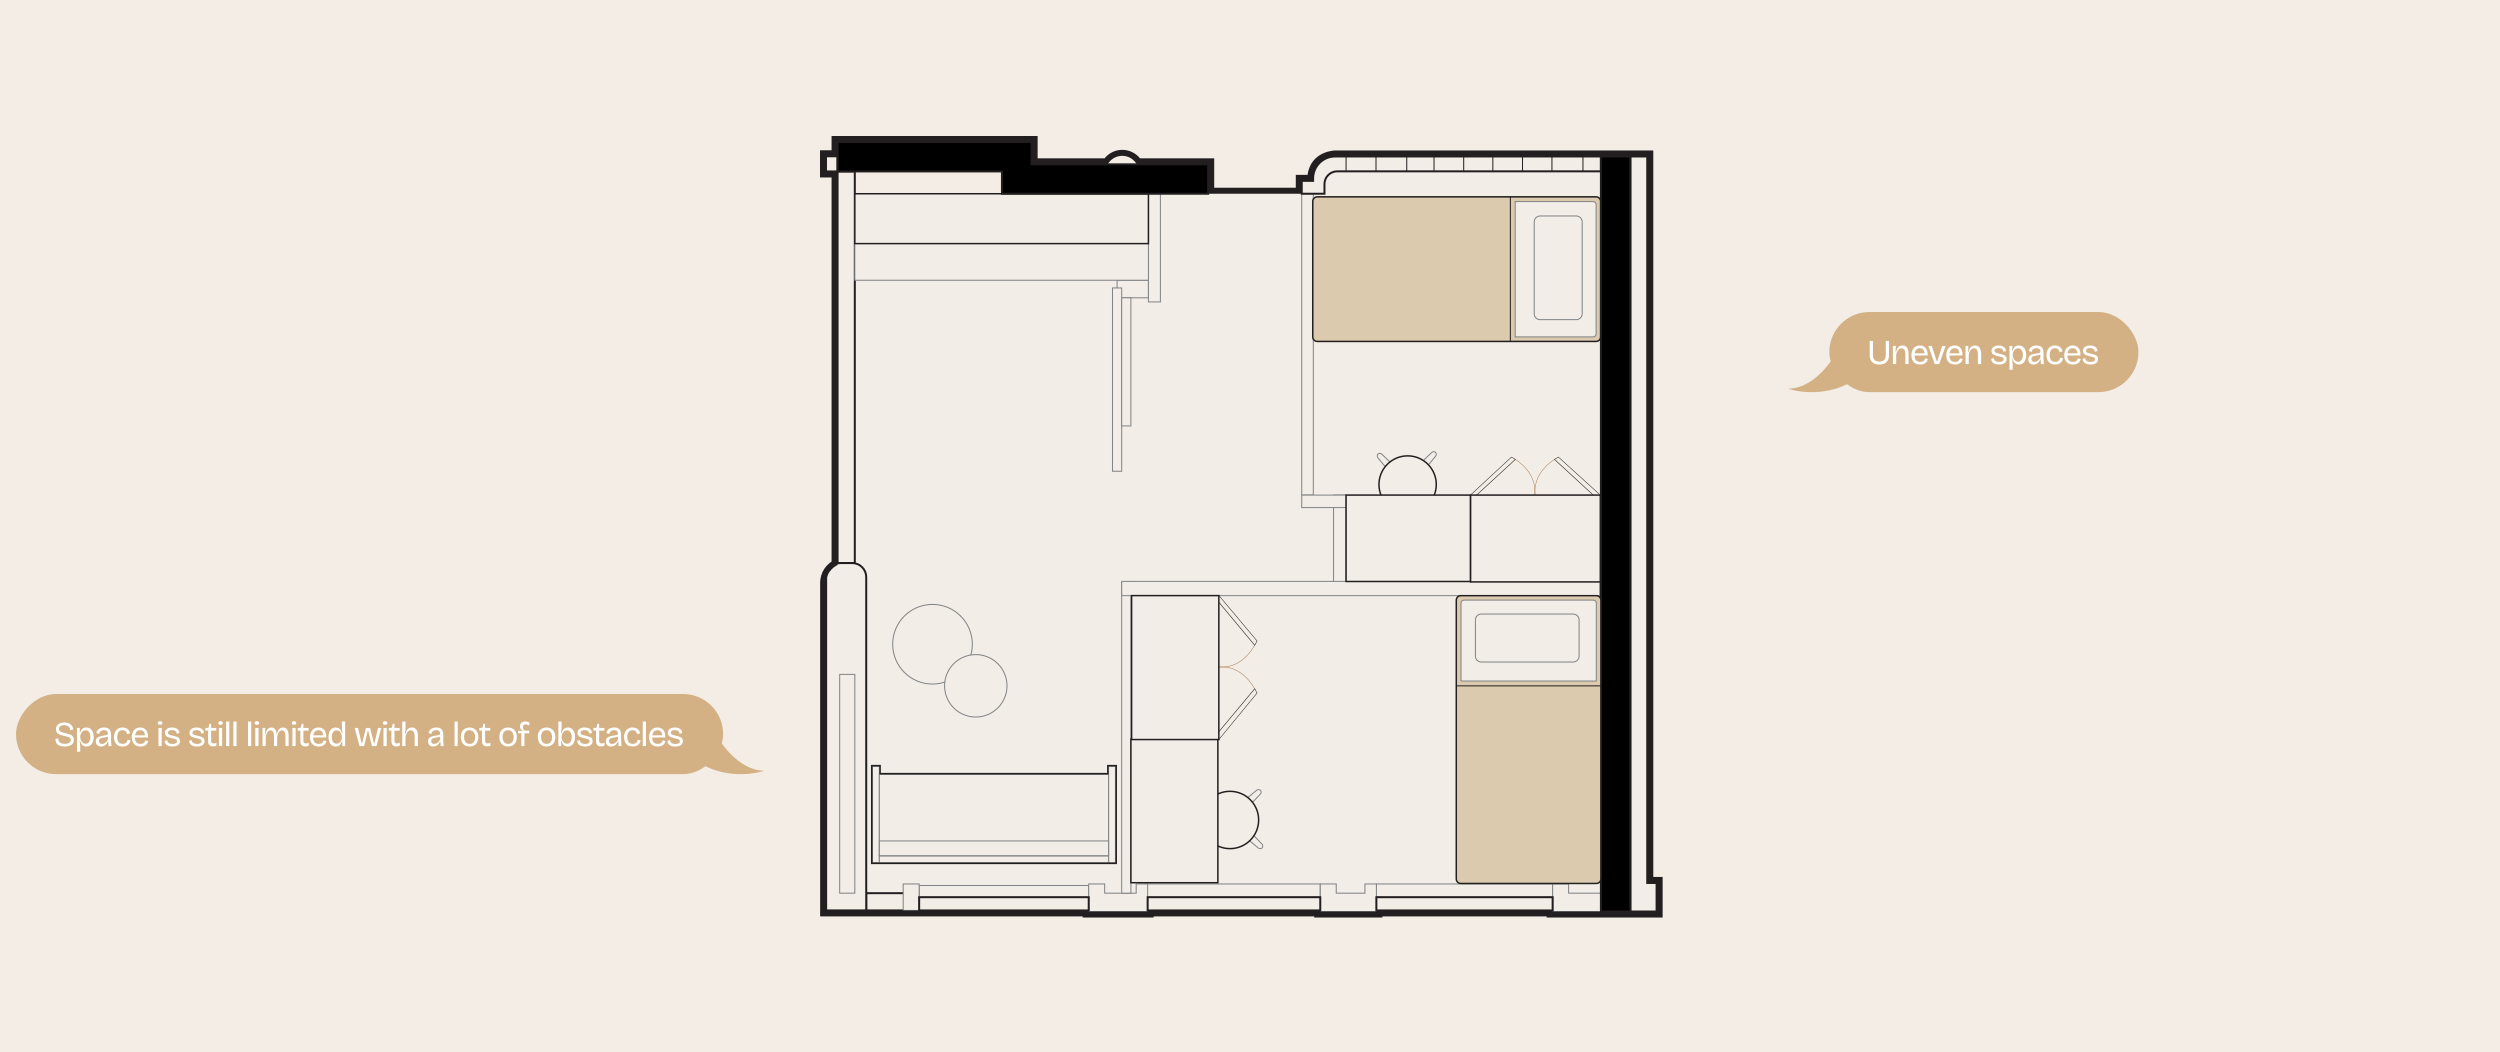 <svg width="1250" height="526" viewBox="0 0 1250 526" fill="none" xmlns="http://www.w3.org/2000/svg">
<rect width="1250" height="526" fill="#F3EDE6"/>
<g clip-path="url(#clip0_2533_52886)">
<path d="M662.182 84.6V96.09H427.412V450.47H800.422V119.75V96.09V84.6H662.182Z" fill="#F2EDE6"/>
<path d="M574.211 140.13H558.541V148.89H574.211V140.13Z" fill="#F2EDE6" stroke="#808285" stroke-width="0.5" stroke-miterlimit="10"/>
<path d="M427.401 85.72H418.781V281.53H427.401V85.72Z" fill="#F2EDE6" stroke="#231F20" stroke-miterlimit="10"/>
<path d="M459.572 455.21V446.59H433.112V455.21H459.572Z" fill="#F2EDE6" stroke="#231F20" stroke-miterlimit="10"/>
<path d="M544.352 448.6V442.73H459.572V448.6H544.352Z" fill="#F2EDE6" stroke="#808285" stroke-width="0.5" stroke-miterlimit="10"/>
<path d="M660.133 448.6V441.98H572.493V448.6H660.133Z" fill="#F2EDE6" stroke="#808285" stroke-width="0.5" stroke-miterlimit="10"/>
<path d="M776.322 448.6V441.98H688.192V448.6H776.322Z" fill="#F2EDE6" stroke="#808285" stroke-width="0.5" stroke-miterlimit="10"/>
<path d="M459.572 441.98H451.592V455.21H459.572V441.98Z" fill="#F2EDE6" stroke="#808285" stroke-width="0.5" stroke-miterlimit="10"/>
<path d="M568.092 441.98V446.59H552.332V441.98H544.352V446.59V455.21V455.76H573.822V455.21V446.59V441.98H568.092Z" fill="#F2EDE6" stroke="#808285" stroke-width="0.5" stroke-miterlimit="10"/>
<path d="M682.463 441.98V446.59H668.113V441.98H660.133V446.59V455.21V455.76H688.193V455.21V446.59V441.98H682.463Z" fill="#F2EDE6" stroke="#808285" stroke-width="0.5" stroke-miterlimit="10"/>
<path d="M784.302 446.59V441.98H776.322V455.76H800.422V446.59H784.302Z" fill="#F2EDE6" stroke="#808285" stroke-width="0.5" stroke-miterlimit="10"/>
<path d="M420.082 281.53H426.092C429.962 281.53 433.112 284.67 433.112 288.55V455.21H413.072V288.55C413.072 284.68 416.212 281.53 420.092 281.53H420.082Z" fill="#F2EDE6" stroke="#231F20" stroke-miterlimit="10"/>
<path d="M565.452 291.08H560.842V446.59H565.452V291.08Z" fill="#F2EDE6" stroke="#808285" stroke-width="0.5" stroke-miterlimit="10"/>
<path d="M560.852 143.98H556.242V235.62H560.852V143.98Z" fill="#F2EDE6" stroke="#808285" stroke-width="0.5" stroke-miterlimit="10"/>
<path d="M656.651 96.87H650.861V247.54H656.651V96.87Z" fill="#F2EDE6" stroke="#808285" stroke-width="0.5" stroke-miterlimit="10"/>
<path d="M673.031 247.54H666.781V296.86H673.031V247.54Z" fill="#F2EDE6" stroke="#808285" stroke-width="0.5" stroke-miterlimit="10"/>
<path d="M650.871 247.55V253.8H673.041V247.55H650.871Z" fill="#F2EDE6" stroke="#808285" stroke-width="0.5" stroke-miterlimit="10"/>
<path d="M799.902 297.83V290.69H560.852V297.83H799.902Z" fill="#F2EDE6" stroke="#808285" stroke-width="0.5" stroke-miterlimit="10"/>
<path d="M565.452 148.88H560.842V212.97H565.452V148.88Z" fill="#F2EDE6" stroke="#808285" stroke-width="0.5" stroke-miterlimit="10"/>
<path d="M580.193 96.87H574.213V150.97H580.193V96.87Z" fill="#F2EDE6" stroke="#808285" stroke-width="0.5" stroke-miterlimit="10"/>
<path d="M823.622 441.49V78.24H815.162V455.76H823.622H828.292V441.49H823.622Z" fill="#F2EDE6" stroke="#231F20" stroke-miterlimit="10"/>
<path d="M800.441 78.24H674.271V85.66H800.441V78.24Z" fill="#F2EDE6" stroke="#808285" stroke-width="0.5" stroke-miterlimit="10"/>
<path d="M667.531 78.24C661.471 78.24 656.551 83.16 656.551 89.22V90.43H650.871V96.87H662.231V92.06C662.231 88.52 665.101 85.66 668.631 85.66H800.451V78.24H667.531Z" fill="#F2EDE6" stroke="#231F20" stroke-miterlimit="10"/>
<path d="M418.782 78.14H412.992V85.72H418.782V78.14Z" fill="#F2EDE6" stroke="#231F20" stroke-miterlimit="10"/>
<path d="M574.212 96.87H427.412V140.12H574.212V96.87Z" fill="#F2EDE6" stroke="#808285" stroke-width="0.5" stroke-miterlimit="10"/>
<path d="M427.412 337.19H419.842V446.59H427.412V337.19Z" fill="#F2EDE6" stroke="#808285" stroke-width="0.5" stroke-miterlimit="10"/>
<path d="M439.672 383.19H436.232V431.31H439.672V383.19Z" fill="#F2EDE6" stroke="#808285" stroke-width="0.5" stroke-miterlimit="10"/>
<path d="M557.731 383.19H554.291V431.31H557.731V383.19Z" fill="#F2EDE6" stroke="#808285" stroke-width="0.5" stroke-miterlimit="10"/>
<path d="M554.291 431.31V427.87H439.671V431.31H554.291Z" fill="#F2EDE6" stroke="#808285" stroke-width="0.5" stroke-miterlimit="10"/>
<path d="M554.291 427.87V387.2H439.671V427.87H554.291Z" fill="#F2EDE6" stroke="#808285" stroke-width="0.5" stroke-miterlimit="10"/>
<path d="M554.291 427.87V420.47H439.671V427.87H554.291Z" fill="#F2EDE6" stroke="#808285" stroke-width="0.5" stroke-miterlimit="10"/>
<path d="M515.782 71V82.16H553.832C555.272 79.62 557.992 77.92 561.112 77.92C564.232 77.92 566.952 79.62 568.392 82.16H604.072V96.87H650.862V90.44H656.532C656.532 78.28 667.512 78.24 667.512 78.24H823.612V441.49H828.282V455.76H776.302V455.22H688.172V455.76H660.102V455.22H573.802V455.76H544.322V455.22H413.072V291.55C413.072 284.92 418.782 282.51 418.782 282.51V85.73H413.002V78.15H418.782V71H515.782ZM518.782 68H415.782V75.14H410.002V88.72H415.782V280.78C413.542 282.31 410.072 285.64 410.072 291.54V458.21H541.352V458.75H576.832V458.21H657.132V458.75H691.202V458.21H773.332V458.75H831.312V438.48H826.642V75.24H667.542C667.402 75.24 655.472 75.44 653.762 87.44H647.892V93.87H607.102V79.16H570.002C567.862 76.51 564.612 74.92 561.142 74.92C557.672 74.92 554.422 76.51 552.282 79.16H518.812V68H518.782Z" fill="#231F20"/>
<path d="M673.031 78.33V85.55" stroke="#231F20" stroke-width="0.5" stroke-miterlimit="10"/>
<path d="M688.002 78.33V85.55" stroke="#231F20" stroke-width="0.5" stroke-miterlimit="10"/>
<path d="M703.381 78.33V85.55" stroke="#231F20" stroke-width="0.5" stroke-miterlimit="10"/>
<path d="M717.012 78.33V85.55" stroke="#231F20" stroke-width="0.5" stroke-miterlimit="10"/>
<path d="M731.852 78.33V85.55" stroke="#231F20" stroke-width="0.5" stroke-miterlimit="10"/>
<path d="M746.422 78.33V85.55" stroke="#231F20" stroke-width="0.5" stroke-miterlimit="10"/>
<path d="M761.262 78.33V85.55" stroke="#231F20" stroke-width="0.5" stroke-miterlimit="10"/>
<path d="M775.971 78.33V85.55" stroke="#231F20" stroke-width="0.5" stroke-miterlimit="10"/>
<path d="M791.48 78.33V85.55" stroke="#231F20" stroke-width="0.5" stroke-miterlimit="10"/>
<path d="M557.732 383.19V431.31H436.232V383.19H439.672V387.2H554.292V383.19H557.732ZM558.482 382.44H553.542V386.45H440.422V382.44H435.482V432.06H558.482V382.44Z" fill="#231F20"/>
<path d="M815.172 455.76V78.24H800.452V455.76H815.172Z" fill="black" stroke="#231F20" stroke-miterlimit="10"/>
<path d="M798.033 98.42H658.633C657.39 98.42 656.383 99.427 656.383 100.67V168.47C656.383 169.713 657.39 170.72 658.633 170.72H798.033C799.275 170.72 800.283 169.713 800.283 168.47V100.67C800.283 99.427 799.275 98.42 798.033 98.42Z" fill="#DBCAAE" stroke="#231F20" stroke-width="0.75" stroke-miterlimit="10"/>
<path d="M757.594 100.79H796.554C797.384 100.79 798.054 101.46 798.054 102.29V166.94C798.054 167.77 797.384 168.44 796.554 168.44H757.594V100.79Z" fill="#F2EDE6" stroke="#808285" stroke-width="0.5" stroke-miterlimit="10"/>
<path d="M791.094 156.88V110.94C791.094 109.311 789.773 107.99 788.144 107.99H770.054C768.425 107.99 767.104 109.311 767.104 110.94V156.88C767.104 158.509 768.425 159.83 770.054 159.83H788.144C789.773 159.83 791.094 158.509 791.094 156.88Z" fill="#F2EDE6" stroke="#808285" stroke-width="0.5" stroke-miterlimit="10"/>
<path d="M755.172 98.42V170.73" stroke="#231F20" stroke-width="0.5" stroke-miterlimit="10"/>
<path d="M466.252 342.03C477.248 342.03 486.162 333.116 486.162 322.12C486.162 311.124 477.248 302.21 466.252 302.21C455.256 302.21 446.342 311.124 446.342 322.12C446.342 333.116 455.256 342.03 466.252 342.03Z" fill="#F2EDE6" stroke="#808285" stroke-width="0.5" stroke-miterlimit="10"/>
<path d="M487.891 358.52C496.512 358.52 503.501 351.531 503.501 342.91C503.501 334.289 496.512 327.3 487.891 327.3C479.27 327.3 472.281 334.289 472.281 342.91C472.281 351.531 479.27 358.52 487.891 358.52Z" fill="#F2EDE6" stroke="#808285" stroke-width="0.5" stroke-miterlimit="10"/>
<path d="M574.213 121.8V96.87L427.413 96.87V121.8L574.213 121.8Z" fill="#F2EDE6" stroke="#231F20" stroke-width="0.75" stroke-miterlimit="10"/>
<path d="M544.361 455.22V448.6H459.581V455.22H544.361Z" fill="#F2EDE6" stroke="#231F20" stroke-miterlimit="10"/>
<path d="M660.133 455.22V448.6H573.823V455.22H660.133Z" fill="#F2EDE6" stroke="#231F20" stroke-miterlimit="10"/>
<path d="M776.322 455.22V448.6H688.192V455.22H776.322Z" fill="#F2EDE6" stroke="#231F20" stroke-miterlimit="10"/>
<path d="M728.143 300.08V439.48C728.143 440.723 729.15 441.73 730.393 441.73H798.193C799.435 441.73 800.443 440.723 800.443 439.48V300.08C800.443 298.838 799.435 297.83 798.193 297.83H730.393C729.15 297.83 728.143 298.838 728.143 300.08Z" fill="#DBCAAE" stroke="#231F20" stroke-width="0.75" stroke-miterlimit="10"/>
<path d="M730.512 340.51V301.55C730.512 300.72 731.182 300.05 732.012 300.05H796.652C797.482 300.05 798.152 300.72 798.152 301.55V340.51H730.502H730.512Z" fill="#F2EDE6" stroke="#808285" stroke-width="0.5" stroke-miterlimit="10"/>
<path d="M786.593 307.021H740.653C739.024 307.021 737.703 308.341 737.703 309.971V328.061C737.703 329.69 739.024 331.011 740.653 331.011H786.593C788.222 331.011 789.543 329.69 789.543 328.061V309.971C789.543 308.341 788.222 307.021 786.593 307.021Z" fill="#F2EDE6" stroke="#808285" stroke-width="0.5" stroke-miterlimit="10"/>
<path d="M728.143 342.93H800.443" stroke="#231F20" stroke-width="0.5" stroke-miterlimit="10"/>
<path d="M515.781 82.16V71.01H418.781V85.72H500.971V96.87H604.081V82.16H515.781Z" fill="black" stroke="#231F20" stroke-miterlimit="10"/>
<path d="M626.632 400.78L630.232 396.99C630.722 396.47 630.702 395.61 630.182 395.12L630.282 395.19C629.692 394.64 628.782 394.65 628.212 395.22L624.332 398.44C623.852 398.92 624.202 399.96 624.652 400.47L624.802 400.73C625.292 401.29 626.122 401.31 626.642 400.77L626.632 400.78Z" fill="#F2EDE6" stroke="#808285" stroke-width="0.5" stroke-miterlimit="10"/>
<path d="M627.452 418.33L631.052 422.12C631.542 422.64 631.522 423.5 631.002 423.99L631.102 423.92C630.512 424.47 629.602 424.46 629.032 423.89L625.152 420.67C624.672 420.19 625.022 419.15 625.472 418.64L625.622 418.38C626.112 417.82 626.942 417.8 627.462 418.34L627.452 418.33Z" fill="#F2EDE6" stroke="#808285" stroke-width="0.5" stroke-miterlimit="10"/>
<path d="M614.992 424.32C622.906 424.32 629.322 417.904 629.322 409.99C629.322 402.076 622.906 395.66 614.992 395.66C607.078 395.66 600.662 402.076 600.662 409.99C600.662 417.904 607.078 424.32 614.992 424.32Z" fill="#F2EDE6" stroke="#231F20" stroke-width="0.75" stroke-miterlimit="10"/>
<path d="M565.452 441.36H608.932V369.58H565.452V441.36Z" fill="#F2EDE6" stroke="#231F20" stroke-width="0.75" stroke-miterlimit="10"/>
<path d="M694.612 230.62L690.822 227.02C690.302 226.53 689.442 226.55 688.952 227.07L689.022 226.97C688.472 227.56 688.482 228.47 689.052 229.04L692.272 232.92C692.752 233.4 693.792 233.05 694.302 232.6L694.562 232.45C695.122 231.96 695.142 231.13 694.602 230.61L694.612 230.62Z" fill="#F2EDE6" stroke="#808285" stroke-width="0.5" stroke-miterlimit="10"/>
<path d="M712.152 229.79L715.942 226.19C716.462 225.7 717.322 225.72 717.812 226.24L717.742 226.14C718.292 226.73 718.282 227.64 717.712 228.21L714.492 232.09C714.012 232.57 712.972 232.22 712.462 231.77L712.202 231.62C711.642 231.13 711.622 230.3 712.162 229.78L712.152 229.79Z" fill="#F2EDE6" stroke="#808285" stroke-width="0.5" stroke-miterlimit="10"/>
<path d="M703.812 256.59C711.727 256.59 718.142 250.174 718.142 242.26C718.142 234.345 711.727 227.93 703.812 227.93C695.898 227.93 689.482 234.345 689.482 242.26C689.482 250.174 695.898 256.59 703.812 256.59Z" fill="#F2EDE6" stroke="#231F20" stroke-width="0.75" stroke-miterlimit="10"/>
<path d="M735.262 290.75V247.54H673.032V290.75H735.262Z" fill="#F2EDE6" stroke="#231F20" stroke-width="0.75" stroke-miterlimit="10"/>
<path d="M611.243 333.5C617.753 333.5 623.573 329.25 627.343 322.61L609.133 300.74V333.36C609.823 333.44 610.523 333.5 611.243 333.5Z" stroke="#A97C50" stroke-width="0.25" stroke-miterlimit="10"/>
<path d="M627.382 322.64L628.512 320.47L609.452 297.76L606.982 298.17L627.382 322.64Z" fill="#F2EDE6" stroke="#231F20" stroke-width="0.25" stroke-miterlimit="10"/>
<path d="M611.243 333.5C617.753 333.5 623.573 337.75 627.343 344.39L609.133 366.26V333.64C609.823 333.56 610.523 333.5 611.243 333.5Z" stroke="#A97C50" stroke-width="0.25" stroke-miterlimit="10"/>
<path d="M627.382 344.35L628.512 346.53L609.422 369.78L606.982 368.83L627.382 344.35Z" fill="#F2EDE6" stroke="#231F20" stroke-width="0.25" stroke-miterlimit="10"/>
<path d="M609.422 369.78V297.8H565.802V369.78H609.422Z" fill="#F2EDE6" stroke="#231F20" stroke-width="0.75" stroke-miterlimit="10"/>
<path d="M767.461 245.73C767.461 239.25 763.631 233.46 757.651 229.7L737.941 247.83H767.331C767.401 247.14 767.461 246.44 767.461 245.73Z" stroke="#A97C50" stroke-width="0.25" stroke-miterlimit="10"/>
<path d="M757.682 229.67L755.722 228.54L735.262 247.51L735.632 249.97L757.682 229.67Z" fill="#F2EDE6" stroke="#231F20" stroke-width="0.25" stroke-miterlimit="10"/>
<path d="M767.461 245.73C767.461 239.25 771.291 233.46 777.271 229.7L796.981 247.83H767.591C767.521 247.14 767.461 246.44 767.461 245.73Z" stroke="#A97C50" stroke-width="0.25" stroke-miterlimit="10"/>
<path d="M777.24 229.67L779.21 228.54L800.15 247.54L799.29 249.97L777.24 229.67Z" fill="#F2EDE6" stroke="#231F20" stroke-width="0.25" stroke-miterlimit="10"/>
<path d="M800.151 247.54H735.301V290.96H800.151V247.54Z" fill="#F2EDE6" stroke="#231F20" stroke-width="0.75" stroke-miterlimit="10"/>
</g>
<path d="M894.002 194.362C904.897 194.362 913.674 183.816 916.701 178.543C924.082 178.543 928.856 184.569 930.32 187.582C917.609 198.43 900.811 196.622 894.002 194.362Z" fill="#D3B184"/>
<rect x="914.664" y="156" width="154.571" height="40.076" rx="20.038" fill="#D3B184"/>
<path d="M939.674 182.266C939.042 182.266 938.47 182.196 937.955 182.056C937.441 181.927 936.991 181.734 936.605 181.477C936.219 181.208 935.898 180.887 935.641 180.513C935.384 180.139 935.185 179.712 935.045 179.233C934.916 178.754 934.852 178.222 934.852 177.637V170.466H936.465V177.567C936.465 178.268 936.582 178.859 936.816 179.338C937.061 179.817 937.423 180.18 937.903 180.425C938.382 180.67 938.972 180.793 939.674 180.793C940.387 180.793 940.977 180.676 941.444 180.443C941.924 180.197 942.28 179.835 942.514 179.356C942.759 178.865 942.882 178.268 942.882 177.567V170.466H944.495V177.637C944.495 179.11 944.08 180.25 943.25 181.056C942.432 181.863 941.24 182.266 939.674 182.266ZM946.477 182.038V176.463V172.973H947.933L947.775 175.901H948.055C948.207 175.177 948.424 174.586 948.704 174.131C948.985 173.663 949.335 173.318 949.756 173.096C950.177 172.862 950.674 172.745 951.246 172.745C952.252 172.745 953.011 173.108 953.526 173.833C954.04 174.546 954.297 175.615 954.297 177.041V182.038H952.684V177.181C952.684 176.153 952.526 175.393 952.211 174.902C951.895 174.411 951.422 174.166 950.791 174.166C950.241 174.166 949.768 174.347 949.37 174.709C948.973 175.06 948.663 175.527 948.441 176.112C948.231 176.685 948.114 177.316 948.09 178.005V182.038H946.477ZM960.079 182.266C959.366 182.266 958.735 182.161 958.186 181.95C957.648 181.728 957.192 181.413 956.818 181.004C956.444 180.595 956.163 180.109 955.976 179.548C955.789 178.987 955.696 178.356 955.696 177.655C955.696 176.942 955.789 176.287 955.976 175.691C956.163 175.095 956.438 174.575 956.8 174.131C957.163 173.686 957.607 173.347 958.133 173.114C958.659 172.868 959.261 172.745 959.939 172.745C960.535 172.745 961.079 172.851 961.569 173.061C962.06 173.26 962.475 173.564 962.814 173.973C963.165 174.382 963.428 174.902 963.603 175.533C963.779 176.153 963.849 176.883 963.814 177.725L956.695 177.778V176.69L962.832 176.638L962.288 177.374C962.347 176.638 962.277 176.03 962.078 175.551C961.891 175.072 961.61 174.709 961.236 174.464C960.874 174.218 960.441 174.096 959.939 174.096C959.401 174.096 958.928 174.236 958.519 174.516C958.121 174.797 957.812 175.2 957.589 175.726C957.367 176.252 957.256 176.889 957.256 177.637C957.256 178.713 957.496 179.537 957.975 180.109C958.454 180.67 959.167 180.951 960.114 180.951C960.488 180.951 960.81 180.91 961.079 180.828C961.359 180.735 961.593 180.606 961.78 180.443C961.979 180.279 962.136 180.092 962.253 179.882C962.382 179.671 962.475 179.443 962.534 179.198L963.936 179.513C963.831 179.946 963.673 180.332 963.463 180.67C963.253 181.009 962.984 181.296 962.657 181.53C962.341 181.763 961.967 181.945 961.534 182.073C961.114 182.202 960.629 182.266 960.079 182.266ZM967.385 182.038L964.159 172.991H965.913L968.385 180.688H968.63L971.085 172.991H972.838L969.595 182.038H967.385ZM977.511 182.266C976.798 182.266 976.167 182.161 975.617 181.95C975.08 181.728 974.624 181.413 974.25 181.004C973.876 180.595 973.595 180.109 973.408 179.548C973.221 178.987 973.128 178.356 973.128 177.655C973.128 176.942 973.221 176.287 973.408 175.691C973.595 175.095 973.87 174.575 974.232 174.131C974.595 173.686 975.039 173.347 975.565 173.114C976.091 172.868 976.693 172.745 977.371 172.745C977.967 172.745 978.51 172.851 979.001 173.061C979.492 173.26 979.907 173.564 980.246 173.973C980.597 174.382 980.86 174.902 981.035 175.533C981.21 176.153 981.281 176.883 981.246 177.725L974.127 177.778V176.69L980.264 176.638L979.72 177.374C979.779 176.638 979.708 176.03 979.51 175.551C979.323 175.072 979.042 174.709 978.668 174.464C978.306 174.218 977.873 174.096 977.371 174.096C976.833 174.096 976.36 174.236 975.951 174.516C975.553 174.797 975.243 175.2 975.021 175.726C974.799 176.252 974.688 176.889 974.688 177.637C974.688 178.713 974.928 179.537 975.407 180.109C975.886 180.67 976.599 180.951 977.546 180.951C977.92 180.951 978.242 180.91 978.51 180.828C978.791 180.735 979.025 180.606 979.212 180.443C979.41 180.279 979.568 180.092 979.685 179.882C979.814 179.671 979.907 179.443 979.966 179.198L981.368 179.513C981.263 179.946 981.105 180.332 980.895 180.67C980.684 181.009 980.416 181.296 980.088 181.53C979.773 181.763 979.399 181.945 978.966 182.073C978.545 182.202 978.06 182.266 977.511 182.266ZM982.745 182.038V176.463V172.973H984.2L984.043 175.901H984.323C984.475 175.177 984.691 174.586 984.972 174.131C985.252 173.663 985.603 173.318 986.024 173.096C986.445 172.862 986.941 172.745 987.514 172.745C988.519 172.745 989.279 173.108 989.793 173.833C990.308 174.546 990.565 175.615 990.565 177.041V182.038H988.952V177.181C988.952 176.153 988.794 175.393 988.478 174.902C988.163 174.411 987.689 174.166 987.058 174.166C986.509 174.166 986.035 174.347 985.638 174.709C985.241 175.06 984.931 175.527 984.709 176.112C984.498 176.685 984.381 177.316 984.358 178.005V182.038H982.745ZM999.537 182.266C998.906 182.266 998.345 182.196 997.854 182.056C997.375 181.927 996.966 181.74 996.627 181.495C996.299 181.237 996.048 180.933 995.873 180.583C995.697 180.232 995.61 179.841 995.61 179.408L996.96 179.057C996.936 179.455 997.03 179.8 997.24 180.092C997.451 180.372 997.76 180.589 998.169 180.741C998.579 180.893 999.064 180.969 999.625 180.969C1000.33 180.969 1000.86 180.852 1001.24 180.618C1001.62 180.384 1001.82 180.063 1001.82 179.654C1001.82 179.326 1001.71 179.075 1001.5 178.9C1001.29 178.713 1001 178.567 1000.62 178.461C1000.25 178.344 999.812 178.239 999.309 178.146C998.888 178.052 998.468 177.947 998.047 177.83C997.626 177.713 997.24 177.561 996.89 177.374C996.551 177.176 996.276 176.918 996.066 176.603C995.855 176.287 995.75 175.896 995.75 175.428C995.75 174.879 995.896 174.405 996.188 174.008C996.48 173.61 996.895 173.301 997.433 173.079C997.971 172.857 998.614 172.745 999.362 172.745C1000.1 172.745 1000.73 172.862 1001.26 173.096C1001.79 173.318 1002.21 173.634 1002.52 174.043C1002.82 174.452 1002.99 174.937 1003.03 175.498L1001.64 175.849C1001.63 175.451 1001.52 175.118 1001.33 174.849C1001.14 174.581 1000.87 174.382 1000.52 174.253C1000.17 174.113 999.759 174.043 999.292 174.043C998.672 174.043 998.181 174.16 997.819 174.394C997.456 174.627 997.275 174.949 997.275 175.358C997.275 175.674 997.38 175.925 997.591 176.112C997.813 176.287 998.111 176.427 998.485 176.533C998.859 176.638 999.274 176.743 999.73 176.848C1000.2 176.942 1000.64 177.047 1001.06 177.164C1001.49 177.281 1001.88 177.433 1002.22 177.62C1002.56 177.807 1002.83 178.058 1003.03 178.374C1003.22 178.678 1003.32 179.075 1003.32 179.566C1003.32 180.15 1003.17 180.647 1002.85 181.056C1002.54 181.454 1002.09 181.758 1001.52 181.968C1000.96 182.167 1000.3 182.266 999.537 182.266ZM1004.73 184.861V177.497V172.973H1006.17L1006.08 175.323L1006.35 175.34C1006.49 174.814 1006.68 174.359 1006.92 173.973C1007.18 173.587 1007.51 173.289 1007.91 173.079C1008.3 172.857 1008.78 172.745 1009.34 172.745C1010.17 172.745 1010.86 172.95 1011.41 173.359C1011.97 173.768 1012.39 174.335 1012.67 175.06C1012.96 175.785 1013.1 176.603 1013.1 177.515C1013.1 178.426 1012.96 179.244 1012.67 179.969C1012.39 180.682 1011.98 181.243 1011.43 181.652C1010.89 182.061 1010.23 182.266 1009.45 182.266C1008.82 182.266 1008.29 182.132 1007.87 181.863C1007.46 181.594 1007.13 181.249 1006.89 180.828C1006.64 180.396 1006.45 179.934 1006.31 179.443H1006.03C1006.09 179.77 1006.14 180.109 1006.19 180.46C1006.23 180.799 1006.27 181.138 1006.29 181.477C1006.33 181.804 1006.35 182.12 1006.35 182.424V184.861H1004.73ZM1009.05 180.881C1009.56 180.881 1009.99 180.735 1010.34 180.443C1010.69 180.139 1010.96 179.73 1011.15 179.215C1011.34 178.701 1011.43 178.122 1011.43 177.479C1011.43 176.802 1011.34 176.217 1011.15 175.726C1010.96 175.224 1010.69 174.838 1010.33 174.569C1009.97 174.288 1009.55 174.148 1009.05 174.148C1008.62 174.148 1008.24 174.247 1007.91 174.446C1007.58 174.633 1007.3 174.89 1007.06 175.218C1006.83 175.533 1006.65 175.878 1006.52 176.252C1006.4 176.626 1006.35 177 1006.35 177.374V177.585C1006.35 177.83 1006.37 178.099 1006.43 178.391C1006.5 178.672 1006.61 178.958 1006.75 179.25C1006.9 179.543 1007.08 179.811 1007.29 180.057C1007.5 180.302 1007.75 180.501 1008.05 180.653C1008.35 180.805 1008.68 180.881 1009.05 180.881ZM1016.77 182.266C1016.28 182.266 1015.83 182.173 1015.44 181.985C1015.04 181.798 1014.72 181.512 1014.49 181.126C1014.25 180.741 1014.14 180.261 1014.14 179.689C1014.14 179.244 1014.21 178.859 1014.37 178.531C1014.53 178.204 1014.77 177.924 1015.1 177.69C1015.44 177.456 1015.87 177.263 1016.4 177.111C1016.93 176.959 1017.56 176.837 1018.31 176.743C1018.75 176.673 1019.11 176.609 1019.38 176.55C1019.66 176.492 1019.87 176.398 1019.99 176.27C1020.12 176.141 1020.19 175.937 1020.19 175.656C1020.19 175.224 1020.03 174.855 1019.71 174.551C1019.41 174.236 1018.94 174.078 1018.29 174.078C1017.95 174.078 1017.61 174.136 1017.26 174.253C1016.91 174.37 1016.6 174.569 1016.33 174.849C1016.07 175.13 1015.91 175.51 1015.84 175.989L1014.38 175.516C1014.47 175.083 1014.62 174.698 1014.84 174.359C1015.06 174.02 1015.34 173.727 1015.66 173.482C1016 173.236 1016.39 173.055 1016.84 172.938C1017.29 172.81 1017.79 172.745 1018.33 172.745C1019.1 172.745 1019.74 172.874 1020.24 173.131C1020.75 173.388 1021.13 173.786 1021.38 174.323C1021.64 174.849 1021.76 175.527 1021.76 176.357V178.356C1021.76 178.73 1021.77 179.133 1021.78 179.566C1021.81 179.987 1021.83 180.413 1021.85 180.846C1021.89 181.267 1021.93 181.664 1021.98 182.038H1020.48C1020.46 181.652 1020.44 181.272 1020.41 180.898C1020.39 180.524 1020.37 180.144 1020.34 179.759H1020.13C1019.96 180.191 1019.72 180.6 1019.43 180.986C1019.14 181.372 1018.77 181.682 1018.33 181.915C1017.9 182.149 1017.38 182.266 1016.77 182.266ZM1017.24 180.969C1017.5 180.969 1017.76 180.928 1018.03 180.846C1018.3 180.752 1018.57 180.612 1018.84 180.425C1019.11 180.238 1019.36 179.998 1019.59 179.706C1019.82 179.402 1020.03 179.04 1020.2 178.619V176.936L1020.68 177.006C1020.49 177.193 1020.24 177.333 1019.92 177.427C1019.61 177.52 1019.26 177.596 1018.89 177.655C1018.53 177.713 1018.15 177.778 1017.77 177.848C1017.39 177.906 1017.05 178 1016.73 178.128C1016.43 178.245 1016.18 178.415 1016 178.637C1015.81 178.859 1015.72 179.163 1015.72 179.548C1015.72 180.016 1015.86 180.372 1016.14 180.618C1016.42 180.852 1016.79 180.969 1017.24 180.969ZM1027.6 182.266C1026.8 182.266 1026.13 182.143 1025.58 181.898C1025.03 181.641 1024.58 181.296 1024.23 180.863C1023.89 180.419 1023.64 179.917 1023.48 179.356C1023.31 178.794 1023.23 178.21 1023.23 177.602C1023.23 176.924 1023.32 176.293 1023.49 175.709C1023.67 175.124 1023.93 174.61 1024.28 174.166C1024.65 173.722 1025.09 173.377 1025.62 173.131C1026.15 172.874 1026.78 172.745 1027.49 172.745C1028.19 172.745 1028.81 172.868 1029.33 173.114C1029.86 173.359 1030.29 173.698 1030.61 174.131C1030.94 174.563 1031.15 175.077 1031.24 175.674L1029.72 176.094C1029.7 175.755 1029.6 175.434 1029.42 175.13C1029.26 174.826 1029.01 174.581 1028.68 174.394C1028.36 174.195 1027.95 174.096 1027.48 174.096C1027.03 174.096 1026.65 174.183 1026.32 174.359C1025.99 174.534 1025.72 174.779 1025.49 175.095C1025.28 175.399 1025.12 175.761 1025 176.182C1024.9 176.603 1024.85 177.064 1024.85 177.567C1024.85 178.245 1024.94 178.835 1025.14 179.338C1025.34 179.841 1025.64 180.232 1026.04 180.513C1026.45 180.793 1026.97 180.933 1027.62 180.933C1028.11 180.933 1028.52 180.846 1028.86 180.67C1029.2 180.495 1029.46 180.256 1029.65 179.952C1029.85 179.636 1029.98 179.268 1030.03 178.847L1031.51 179.163C1031.43 179.677 1031.27 180.127 1031.05 180.513C1030.83 180.898 1030.55 181.22 1030.21 181.477C1029.88 181.734 1029.5 181.927 1029.05 182.056C1028.62 182.196 1028.14 182.266 1027.6 182.266ZM1036.5 182.266C1035.79 182.266 1035.16 182.161 1034.61 181.95C1034.07 181.728 1033.61 181.413 1033.24 181.004C1032.87 180.595 1032.59 180.109 1032.4 179.548C1032.21 178.987 1032.12 178.356 1032.12 177.655C1032.12 176.942 1032.21 176.287 1032.4 175.691C1032.59 175.095 1032.86 174.575 1033.22 174.131C1033.59 173.686 1034.03 173.347 1034.56 173.114C1035.08 172.868 1035.68 172.745 1036.36 172.745C1036.96 172.745 1037.5 172.851 1037.99 173.061C1038.48 173.26 1038.9 173.564 1039.24 173.973C1039.59 174.382 1039.85 174.902 1040.03 175.533C1040.2 176.153 1040.27 176.883 1040.24 177.725L1033.12 177.778V176.69L1039.25 176.638L1038.71 177.374C1038.77 176.638 1038.7 176.03 1038.5 175.551C1038.31 175.072 1038.03 174.709 1037.66 174.464C1037.3 174.218 1036.86 174.096 1036.36 174.096C1035.82 174.096 1035.35 174.236 1034.94 174.516C1034.54 174.797 1034.23 175.2 1034.01 175.726C1033.79 176.252 1033.68 176.889 1033.68 177.637C1033.68 178.713 1033.92 179.537 1034.4 180.109C1034.88 180.67 1035.59 180.951 1036.54 180.951C1036.91 180.951 1037.23 180.91 1037.5 180.828C1037.78 180.735 1038.02 180.606 1038.2 180.443C1038.4 180.279 1038.56 180.092 1038.68 179.882C1038.8 179.671 1038.9 179.443 1038.96 179.198L1040.36 179.513C1040.25 179.946 1040.1 180.332 1039.89 180.67C1039.68 181.009 1039.41 181.296 1039.08 181.53C1038.76 181.763 1038.39 181.945 1037.96 182.073C1037.54 182.202 1037.05 182.266 1036.5 182.266ZM1045.26 182.266C1044.63 182.266 1044.06 182.196 1043.57 182.056C1043.09 181.927 1042.69 181.74 1042.35 181.495C1042.02 181.237 1041.77 180.933 1041.59 180.583C1041.42 180.232 1041.33 179.841 1041.33 179.408L1042.68 179.057C1042.66 179.455 1042.75 179.8 1042.96 180.092C1043.17 180.372 1043.48 180.589 1043.89 180.741C1044.3 180.893 1044.78 180.969 1045.34 180.969C1046.05 180.969 1046.58 180.852 1046.96 180.618C1047.34 180.384 1047.54 180.063 1047.54 179.654C1047.54 179.326 1047.43 179.075 1047.22 178.9C1047.01 178.713 1046.72 178.567 1046.34 178.461C1045.97 178.344 1045.53 178.239 1045.03 178.146C1044.61 178.052 1044.19 177.947 1043.77 177.83C1043.35 177.713 1042.96 177.561 1042.61 177.374C1042.27 177.176 1042 176.918 1041.79 176.603C1041.57 176.287 1041.47 175.896 1041.47 175.428C1041.47 174.879 1041.62 174.405 1041.91 174.008C1042.2 173.61 1042.62 173.301 1043.15 173.079C1043.69 172.857 1044.33 172.745 1045.08 172.745C1045.82 172.745 1046.45 172.862 1046.98 173.096C1047.51 173.318 1047.93 173.634 1048.24 174.043C1048.54 174.452 1048.71 174.937 1048.75 175.498L1047.36 175.849C1047.35 175.451 1047.24 175.118 1047.05 174.849C1046.86 174.581 1046.59 174.382 1046.24 174.253C1045.89 174.113 1045.48 174.043 1045.01 174.043C1044.39 174.043 1043.9 174.16 1043.54 174.394C1043.18 174.627 1043 174.949 1043 175.358C1043 175.674 1043.1 175.925 1043.31 176.112C1043.53 176.287 1043.83 176.427 1044.2 176.533C1044.58 176.638 1044.99 176.743 1045.45 176.848C1045.92 176.942 1046.36 177.047 1046.78 177.164C1047.21 177.281 1047.6 177.433 1047.94 177.62C1048.28 177.807 1048.55 178.058 1048.75 178.374C1048.94 178.678 1049.04 179.075 1049.04 179.566C1049.04 180.15 1048.89 180.647 1048.57 181.056C1048.26 181.454 1047.81 181.758 1047.24 181.968C1046.68 182.167 1046.02 182.266 1045.26 182.266Z" fill="white"/>
<path d="M382.237 385.362C371.341 385.362 362.564 374.816 359.538 369.543C352.157 369.543 347.382 375.569 345.918 378.582C358.63 389.43 375.427 387.622 382.237 385.362Z" fill="#D3B184"/>
<rect width="353.571" height="40.076" rx="20.038" transform="matrix(-1 0 0 1 361.572 347)" fill="#D3B184"/>
<path d="M32.328 373.266C31.568 373.266 30.896 373.184 30.311 373.021C29.727 372.857 29.236 372.617 28.838 372.302C28.453 371.974 28.166 371.577 27.979 371.109C27.792 370.642 27.71 370.098 27.734 369.479L29.189 369.146C29.142 369.777 29.242 370.297 29.487 370.706C29.733 371.104 30.107 371.407 30.609 371.618C31.112 371.817 31.702 371.916 32.38 371.916C33.035 371.916 33.584 371.834 34.028 371.67C34.484 371.507 34.829 371.279 35.063 370.987C35.297 370.694 35.413 370.361 35.413 369.987C35.413 369.567 35.273 369.233 34.993 368.988C34.724 368.742 34.361 368.55 33.906 368.409C33.461 368.269 32.965 368.14 32.415 368.024C31.878 367.907 31.34 367.778 30.802 367.638C30.276 367.486 29.797 367.287 29.364 367.042C28.932 366.796 28.587 366.481 28.33 366.095C28.073 365.698 27.944 365.201 27.944 364.605C27.944 363.915 28.114 363.319 28.453 362.816C28.803 362.314 29.294 361.928 29.926 361.659C30.557 361.379 31.293 361.238 32.135 361.238C32.988 361.238 33.742 361.373 34.397 361.642C35.051 361.91 35.571 362.308 35.957 362.834C36.343 363.348 36.547 363.991 36.571 364.762L35.063 365.113C35.063 364.692 34.993 364.324 34.852 364.008C34.712 363.693 34.508 363.43 34.239 363.219C33.982 363.009 33.672 362.851 33.309 362.746C32.959 362.629 32.561 362.571 32.117 362.571C31.591 362.571 31.13 362.653 30.732 362.816C30.346 362.98 30.042 363.202 29.82 363.482C29.598 363.763 29.487 364.096 29.487 364.482C29.487 364.938 29.645 365.3 29.961 365.569C30.276 365.826 30.691 366.031 31.206 366.183C31.72 366.335 32.269 366.475 32.854 366.603C33.356 366.709 33.847 366.837 34.326 366.989C34.817 367.129 35.261 367.322 35.659 367.568C36.056 367.802 36.372 368.111 36.606 368.497C36.84 368.883 36.956 369.374 36.956 369.97C36.956 370.636 36.781 371.215 36.43 371.706C36.091 372.196 35.577 372.582 34.888 372.863C34.198 373.132 33.344 373.266 32.328 373.266ZM38.497 375.861V368.497V363.973H39.934L39.847 366.323L40.11 366.34C40.25 365.814 40.443 365.359 40.688 364.973C40.946 364.587 41.273 364.289 41.67 364.079C42.068 363.857 42.547 363.745 43.108 363.745C43.938 363.745 44.628 363.95 45.177 364.359C45.738 364.768 46.159 365.335 46.439 366.06C46.72 366.785 46.86 367.603 46.86 368.515C46.86 369.426 46.72 370.244 46.439 370.969C46.159 371.682 45.744 372.243 45.194 372.652C44.657 373.061 43.996 373.266 43.213 373.266C42.582 373.266 42.056 373.132 41.635 372.863C41.226 372.594 40.899 372.249 40.653 371.828C40.408 371.396 40.215 370.934 40.075 370.443H39.794C39.853 370.77 39.905 371.109 39.952 371.46C39.999 371.799 40.034 372.138 40.057 372.477C40.092 372.804 40.11 373.12 40.11 373.424V375.861H38.497ZM42.81 371.881C43.324 371.881 43.757 371.735 44.108 371.443C44.458 371.139 44.727 370.73 44.914 370.215C45.101 369.701 45.194 369.122 45.194 368.479C45.194 367.802 45.101 367.217 44.914 366.726C44.727 366.224 44.452 365.838 44.09 365.569C43.739 365.288 43.313 365.148 42.81 365.148C42.389 365.148 42.009 365.247 41.67 365.446C41.343 365.633 41.062 365.89 40.829 366.218C40.595 366.533 40.414 366.878 40.285 367.252C40.168 367.626 40.11 368 40.11 368.374V368.585C40.11 368.83 40.139 369.099 40.197 369.391C40.268 369.672 40.373 369.958 40.513 370.25C40.665 370.543 40.846 370.811 41.057 371.057C41.267 371.302 41.518 371.501 41.811 371.653C42.114 371.805 42.448 371.881 42.81 371.881ZM50.532 373.266C50.041 373.266 49.597 373.173 49.2 372.985C48.803 372.798 48.487 372.512 48.253 372.126C48.019 371.741 47.902 371.261 47.902 370.689C47.902 370.244 47.978 369.859 48.13 369.531C48.294 369.204 48.539 368.924 48.867 368.69C49.206 368.456 49.638 368.263 50.164 368.111C50.69 367.959 51.327 367.837 52.075 367.743C52.52 367.673 52.876 367.609 53.145 367.55C53.425 367.492 53.63 367.398 53.758 367.27C53.887 367.141 53.951 366.937 53.951 366.656C53.951 366.224 53.794 365.855 53.478 365.551C53.174 365.236 52.701 365.078 52.058 365.078C51.719 365.078 51.374 365.136 51.023 365.253C50.673 365.37 50.363 365.569 50.094 365.849C49.837 366.13 49.673 366.51 49.603 366.989L48.148 366.516C48.23 366.083 48.382 365.698 48.604 365.359C48.826 365.02 49.1 364.727 49.428 364.482C49.767 364.236 50.158 364.055 50.602 363.938C51.058 363.81 51.555 363.745 52.093 363.745C52.864 363.745 53.501 363.874 54.004 364.131C54.518 364.388 54.898 364.786 55.144 365.323C55.401 365.849 55.529 366.527 55.529 367.357V369.356C55.529 369.73 55.535 370.133 55.547 370.566C55.57 370.987 55.594 371.413 55.617 371.846C55.652 372.267 55.693 372.664 55.74 373.038H54.249C54.226 372.652 54.203 372.272 54.179 371.898C54.156 371.524 54.133 371.144 54.109 370.759H53.899C53.724 371.191 53.49 371.6 53.197 371.986C52.905 372.372 52.537 372.682 52.093 372.915C51.66 373.149 51.14 373.266 50.532 373.266ZM51.006 371.969C51.263 371.969 51.526 371.928 51.795 371.846C52.064 371.752 52.333 371.612 52.601 371.425C52.87 371.238 53.121 370.998 53.355 370.706C53.589 370.402 53.794 370.04 53.969 369.619V367.936L54.442 368.006C54.255 368.193 54.004 368.333 53.688 368.427C53.373 368.52 53.028 368.596 52.654 368.655C52.292 368.713 51.917 368.778 51.532 368.848C51.158 368.906 50.813 369 50.497 369.128C50.193 369.245 49.948 369.415 49.761 369.637C49.574 369.859 49.48 370.163 49.48 370.548C49.48 371.016 49.621 371.372 49.901 371.618C50.182 371.852 50.55 371.969 51.006 371.969ZM61.362 373.266C60.568 373.266 59.895 373.143 59.346 372.898C58.797 372.641 58.347 372.296 57.996 371.863C57.657 371.419 57.406 370.917 57.242 370.356C57.078 369.794 56.997 369.21 56.997 368.602C56.997 367.924 57.084 367.293 57.26 366.709C57.435 366.124 57.698 365.61 58.049 365.166C58.411 364.722 58.855 364.377 59.381 364.131C59.919 363.874 60.544 363.745 61.257 363.745C61.959 363.745 62.572 363.868 63.098 364.114C63.624 364.359 64.051 364.698 64.378 365.131C64.706 365.563 64.916 366.077 65.009 366.674L63.484 367.094C63.461 366.755 63.361 366.434 63.186 366.13C63.022 365.826 62.777 365.581 62.45 365.394C62.122 365.195 61.719 365.096 61.24 365.096C60.795 365.096 60.41 365.183 60.083 365.359C59.755 365.534 59.481 365.779 59.258 366.095C59.048 366.399 58.884 366.761 58.767 367.182C58.662 367.603 58.61 368.064 58.61 368.567C58.61 369.245 58.709 369.835 58.908 370.338C59.106 370.841 59.405 371.232 59.802 371.513C60.211 371.793 60.737 371.933 61.38 371.933C61.871 371.933 62.286 371.846 62.625 371.67C62.964 371.495 63.227 371.256 63.414 370.952C63.613 370.636 63.741 370.268 63.8 369.847L65.272 370.163C65.191 370.677 65.039 371.127 64.817 371.513C64.594 371.898 64.314 372.22 63.975 372.477C63.648 372.734 63.262 372.927 62.818 373.056C62.385 373.196 61.9 373.266 61.362 373.266ZM70.267 373.266C69.554 373.266 68.922 373.161 68.373 372.95C67.835 372.728 67.38 372.413 67.005 372.004C66.632 371.595 66.351 371.109 66.164 370.548C65.977 369.987 65.883 369.356 65.883 368.655C65.883 367.942 65.977 367.287 66.164 366.691C66.351 366.095 66.626 365.575 66.988 365.131C67.35 364.686 67.794 364.347 68.32 364.114C68.847 363.868 69.448 363.745 70.126 363.745C70.723 363.745 71.266 363.851 71.757 364.061C72.248 364.26 72.663 364.564 73.002 364.973C73.353 365.382 73.616 365.902 73.791 366.533C73.966 367.153 74.036 367.883 74.001 368.725L66.883 368.778V367.69L73.019 367.638L72.476 368.374C72.534 367.638 72.464 367.03 72.266 366.551C72.079 366.072 71.798 365.709 71.424 365.464C71.062 365.218 70.629 365.096 70.126 365.096C69.589 365.096 69.115 365.236 68.706 365.516C68.309 365.797 67.999 366.2 67.777 366.726C67.555 367.252 67.444 367.889 67.444 368.637C67.444 369.713 67.683 370.537 68.163 371.109C68.642 371.67 69.355 371.951 70.302 371.951C70.676 371.951 70.997 371.91 71.266 371.828C71.547 371.735 71.78 371.606 71.967 371.443C72.166 371.279 72.324 371.092 72.441 370.882C72.569 370.671 72.663 370.443 72.721 370.198L74.124 370.513C74.019 370.946 73.861 371.332 73.651 371.67C73.44 372.009 73.171 372.296 72.844 372.53C72.528 372.763 72.154 372.945 71.722 373.073C71.301 373.202 70.816 373.266 70.267 373.266ZM79.234 373.038V363.973H80.848V373.038H79.234ZM80.023 362.413C79.661 362.413 79.386 362.337 79.2 362.185C79.013 362.033 78.919 361.805 78.919 361.501C78.919 361.209 79.013 360.987 79.2 360.835C79.386 360.671 79.661 360.59 80.023 360.59C80.398 360.59 80.678 360.671 80.865 360.835C81.052 360.987 81.146 361.209 81.146 361.501C81.146 361.805 81.052 362.033 80.865 362.185C80.678 362.337 80.398 362.413 80.023 362.413ZM86.231 373.266C85.6 373.266 85.039 373.196 84.548 373.056C84.069 372.927 83.66 372.74 83.321 372.495C82.994 372.237 82.742 371.933 82.567 371.583C82.392 371.232 82.304 370.841 82.304 370.408L83.654 370.057C83.631 370.455 83.724 370.8 83.935 371.092C84.145 371.372 84.455 371.589 84.864 371.741C85.273 371.893 85.758 371.969 86.319 371.969C87.02 371.969 87.558 371.852 87.932 371.618C88.318 371.384 88.511 371.063 88.511 370.654C88.511 370.326 88.406 370.075 88.195 369.9C87.985 369.713 87.693 369.567 87.319 369.461C86.945 369.344 86.506 369.239 86.004 369.146C85.583 369.052 85.162 368.947 84.741 368.83C84.32 368.713 83.935 368.561 83.584 368.374C83.245 368.176 82.97 367.918 82.76 367.603C82.55 367.287 82.444 366.896 82.444 366.428C82.444 365.879 82.591 365.405 82.883 365.008C83.175 364.61 83.59 364.301 84.127 364.079C84.665 363.857 85.308 363.745 86.056 363.745C86.793 363.745 87.424 363.862 87.95 364.096C88.487 364.318 88.908 364.634 89.212 365.043C89.516 365.452 89.686 365.937 89.721 366.498L88.335 366.849C88.324 366.451 88.219 366.118 88.02 365.849C87.833 365.581 87.564 365.382 87.213 365.253C86.863 365.113 86.454 365.043 85.986 365.043C85.367 365.043 84.876 365.16 84.513 365.394C84.151 365.627 83.97 365.949 83.97 366.358C83.97 366.674 84.075 366.925 84.285 367.112C84.507 367.287 84.805 367.427 85.18 367.533C85.554 367.638 85.969 367.743 86.424 367.848C86.892 367.942 87.336 368.047 87.757 368.164C88.189 368.281 88.575 368.433 88.914 368.62C89.253 368.807 89.522 369.058 89.721 369.374C89.919 369.678 90.019 370.075 90.019 370.566C90.019 371.15 89.861 371.647 89.545 372.056C89.23 372.454 88.785 372.758 88.213 372.968C87.652 373.167 86.991 373.266 86.231 373.266ZM98.51 373.266C97.878 373.266 97.317 373.196 96.826 373.056C96.347 372.927 95.938 372.74 95.599 372.495C95.272 372.237 95.02 371.933 94.845 371.583C94.67 371.232 94.582 370.841 94.582 370.408L95.932 370.057C95.909 370.455 96.002 370.8 96.213 371.092C96.423 371.372 96.733 371.589 97.142 371.741C97.551 371.893 98.036 371.969 98.597 371.969C99.299 371.969 99.836 371.852 100.21 371.618C100.596 371.384 100.789 371.063 100.789 370.654C100.789 370.326 100.684 370.075 100.473 369.9C100.263 369.713 99.971 369.567 99.597 369.461C99.223 369.344 98.784 369.239 98.282 369.146C97.861 369.052 97.44 368.947 97.019 368.83C96.599 368.713 96.213 368.561 95.862 368.374C95.523 368.176 95.248 367.918 95.038 367.603C94.828 367.287 94.722 366.896 94.722 366.428C94.722 365.879 94.868 365.405 95.161 365.008C95.453 364.61 95.868 364.301 96.406 364.079C96.943 363.857 97.586 363.745 98.334 363.745C99.071 363.745 99.702 363.862 100.228 364.096C100.766 364.318 101.186 364.634 101.49 365.043C101.794 365.452 101.964 365.937 101.999 366.498L100.614 366.849C100.602 366.451 100.497 366.118 100.298 365.849C100.111 365.581 99.842 365.382 99.491 365.253C99.141 365.113 98.732 365.043 98.264 365.043C97.645 365.043 97.154 365.16 96.791 365.394C96.429 365.627 96.248 365.949 96.248 366.358C96.248 366.674 96.353 366.925 96.563 367.112C96.785 367.287 97.084 367.427 97.458 367.533C97.832 367.638 98.247 367.743 98.702 367.848C99.17 367.942 99.614 368.047 100.035 368.164C100.467 368.281 100.853 368.433 101.192 368.62C101.531 368.807 101.8 369.058 101.999 369.374C102.197 369.678 102.297 370.075 102.297 370.566C102.297 371.15 102.139 371.647 101.823 372.056C101.508 372.454 101.064 372.758 100.491 372.968C99.93 373.167 99.269 373.266 98.51 373.266ZM106.511 373.213C105.669 373.213 105.044 372.985 104.635 372.53C104.226 372.074 104.021 371.378 104.021 370.443V365.306H102.671L102.688 363.973H103.513C103.816 363.973 104.033 363.921 104.161 363.816C104.302 363.71 104.389 363.529 104.424 363.272L104.582 361.94H105.564V363.973H108.159V365.323H105.564V370.408C105.564 370.876 105.669 371.215 105.88 371.425C106.102 371.624 106.417 371.723 106.826 371.723C107.048 371.723 107.276 371.694 107.51 371.635C107.744 371.577 107.978 371.466 108.211 371.302V372.88C107.884 373.009 107.574 373.097 107.282 373.143C107.002 373.19 106.745 373.213 106.511 373.213ZM109.459 373.038V363.973H111.072V373.038H109.459ZM110.248 362.413C109.885 362.413 109.611 362.337 109.424 362.185C109.237 362.033 109.143 361.805 109.143 361.501C109.143 361.209 109.237 360.987 109.424 360.835C109.611 360.671 109.885 360.59 110.248 360.59C110.622 360.59 110.902 360.671 111.089 360.835C111.276 360.987 111.37 361.209 111.37 361.501C111.37 361.805 111.276 362.033 111.089 362.185C110.902 362.337 110.622 362.413 110.248 362.413ZM113.072 373.038V360.782H114.667V373.038H113.072ZM116.685 373.038V360.782H118.281V373.038H116.685ZM124.015 373.038V360.782H125.611V373.038H124.015ZM127.646 373.038V363.973H129.259V373.038H127.646ZM128.435 362.413C128.073 362.413 127.798 362.337 127.611 362.185C127.424 362.033 127.33 361.805 127.33 361.501C127.33 361.209 127.424 360.987 127.611 360.835C127.798 360.671 128.073 360.59 128.435 360.59C128.809 360.59 129.09 360.671 129.277 360.835C129.464 360.987 129.557 361.209 129.557 361.501C129.557 361.805 129.464 362.033 129.277 362.185C129.09 362.337 128.809 362.413 128.435 362.413ZM131.277 373.038V367.48L131.259 363.973H132.679L132.539 366.901H132.82C132.972 366.2 133.176 365.616 133.433 365.148C133.69 364.681 134.006 364.33 134.38 364.096C134.766 363.862 135.21 363.745 135.713 363.745C136.285 363.745 136.759 363.892 137.133 364.184C137.507 364.464 137.781 364.838 137.957 365.306C138.144 365.773 138.237 366.294 138.237 366.866H138.518C138.646 366.188 138.839 365.622 139.096 365.166C139.365 364.698 139.698 364.347 140.096 364.114C140.505 363.868 140.967 363.745 141.481 363.745C141.949 363.745 142.358 363.839 142.708 364.026C143.059 364.213 143.357 364.488 143.603 364.85C143.848 365.212 144.029 365.668 144.146 366.218C144.263 366.755 144.321 367.375 144.321 368.076V373.038H142.726V368.287C142.726 367.597 142.662 367.024 142.533 366.568C142.404 366.101 142.212 365.756 141.954 365.534C141.709 365.3 141.393 365.183 141.008 365.183C140.575 365.183 140.184 365.335 139.833 365.639C139.494 365.943 139.213 366.364 138.991 366.901C138.781 367.439 138.641 368.059 138.57 368.76V373.038H137.01V368.427C137.01 367.702 136.946 367.1 136.817 366.621C136.689 366.142 136.496 365.785 136.239 365.551C135.993 365.306 135.677 365.183 135.292 365.183C134.824 365.183 134.415 365.347 134.064 365.674C133.725 365.99 133.457 366.422 133.258 366.972C133.059 367.521 132.931 368.135 132.872 368.813V373.038H131.277ZM146.208 373.038V363.973H147.821V373.038H146.208ZM146.997 362.413C146.635 362.413 146.36 362.337 146.173 362.185C145.986 362.033 145.892 361.805 145.892 361.501C145.892 361.209 145.986 360.987 146.173 360.835C146.36 360.671 146.635 360.59 146.997 360.59C147.371 360.59 147.652 360.671 147.839 360.835C148.026 360.987 148.119 361.209 148.119 361.501C148.119 361.805 148.026 362.033 147.839 362.185C147.652 362.337 147.371 362.413 146.997 362.413ZM152.661 373.213C151.82 373.213 151.194 372.985 150.785 372.53C150.376 372.074 150.172 371.378 150.172 370.443V365.306H148.822L148.839 363.973H149.663C149.967 363.973 150.183 363.921 150.312 363.816C150.452 363.71 150.54 363.529 150.575 363.272L150.733 361.94H151.715V363.973H154.31V365.323H151.715V370.408C151.715 370.876 151.82 371.215 152.03 371.425C152.252 371.624 152.568 371.723 152.977 371.723C153.199 371.723 153.427 371.694 153.661 371.635C153.895 371.577 154.128 371.466 154.362 371.302V372.88C154.035 373.009 153.725 373.097 153.433 373.143C153.152 373.19 152.895 373.213 152.661 373.213ZM159.382 373.266C158.669 373.266 158.038 373.161 157.488 372.95C156.951 372.728 156.495 372.413 156.121 372.004C155.747 371.595 155.466 371.109 155.279 370.548C155.092 369.987 154.999 369.356 154.999 368.655C154.999 367.942 155.092 367.287 155.279 366.691C155.466 366.095 155.741 365.575 156.103 365.131C156.466 364.686 156.91 364.347 157.436 364.114C157.962 363.868 158.564 363.745 159.242 363.745C159.838 363.745 160.381 363.851 160.872 364.061C161.363 364.26 161.778 364.564 162.117 364.973C162.468 365.382 162.731 365.902 162.906 366.533C163.081 367.153 163.152 367.883 163.117 368.725L155.998 368.778V367.69L162.135 367.638L161.591 368.374C161.65 367.638 161.579 367.03 161.381 366.551C161.194 366.072 160.913 365.709 160.539 365.464C160.177 365.218 159.744 365.096 159.242 365.096C158.704 365.096 158.231 365.236 157.822 365.516C157.424 365.797 157.114 366.2 156.892 366.726C156.67 367.252 156.559 367.889 156.559 368.637C156.559 369.713 156.799 370.537 157.278 371.109C157.757 371.67 158.47 371.951 159.417 371.951C159.791 371.951 160.113 371.91 160.381 371.828C160.662 371.735 160.896 371.606 161.083 371.443C161.281 371.279 161.439 371.092 161.556 370.882C161.685 370.671 161.778 370.443 161.837 370.198L163.239 370.513C163.134 370.946 162.976 371.332 162.766 371.67C162.555 372.009 162.287 372.296 161.959 372.53C161.644 372.763 161.27 372.945 160.837 373.073C160.416 373.202 159.931 373.266 159.382 373.266ZM167.893 373.266C167.122 373.266 166.461 373.067 165.912 372.67C165.374 372.261 164.959 371.7 164.667 370.987C164.375 370.274 164.229 369.45 164.229 368.515C164.229 367.591 164.369 366.773 164.649 366.06C164.93 365.335 165.339 364.774 165.877 364.377C166.414 363.968 167.075 363.763 167.858 363.763C168.501 363.763 169.027 363.897 169.436 364.166C169.845 364.435 170.172 364.786 170.418 365.218C170.675 365.651 170.862 366.124 170.979 366.638H171.277C171.23 366.288 171.178 365.931 171.119 365.569C171.072 365.195 171.032 364.833 170.996 364.482C170.973 364.12 170.961 363.798 170.961 363.518V360.782H172.574V368.585V373.038H171.137L171.224 370.566H170.944C170.804 371.092 170.605 371.559 170.348 371.969C170.091 372.378 169.763 372.699 169.366 372.933C168.968 373.155 168.478 373.266 167.893 373.266ZM168.261 371.863C168.694 371.863 169.074 371.764 169.401 371.565C169.74 371.367 170.026 371.109 170.26 370.794C170.494 370.467 170.669 370.116 170.786 369.742C170.903 369.356 170.961 368.994 170.961 368.655V368.444C170.961 368.211 170.926 367.948 170.856 367.655C170.798 367.363 170.698 367.071 170.558 366.779C170.43 366.487 170.254 366.218 170.032 365.972C169.822 365.727 169.57 365.528 169.278 365.376C168.986 365.224 168.659 365.148 168.296 365.148C167.77 365.148 167.326 365.3 166.964 365.604C166.613 365.896 166.344 366.299 166.157 366.814C165.982 367.316 165.894 367.895 165.894 368.55C165.894 369.216 165.988 369.8 166.175 370.303C166.362 370.794 166.631 371.18 166.981 371.46C167.344 371.729 167.77 371.863 168.261 371.863ZM179.771 373.038L177.352 363.973H179.017L180.806 371.67H181.069L182.98 363.973H185.049L186.977 371.67H187.223L189.011 363.973H190.642L188.222 373.038H185.978L184.102 365.359H183.892L182.033 373.038H179.771ZM191.74 373.038V363.973H193.353V373.038H191.74ZM192.529 362.413C192.167 362.413 191.892 362.337 191.705 362.185C191.518 362.033 191.425 361.805 191.425 361.501C191.425 361.209 191.518 360.987 191.705 360.835C191.892 360.671 192.167 360.59 192.529 360.59C192.903 360.59 193.184 360.671 193.371 360.835C193.558 360.987 193.651 361.209 193.651 361.501C193.651 361.805 193.558 362.033 193.371 362.185C193.184 362.337 192.903 362.413 192.529 362.413ZM198.194 373.213C197.352 373.213 196.727 372.985 196.318 372.53C195.908 372.074 195.704 371.378 195.704 370.443V365.306H194.354L194.371 363.973H195.195C195.499 363.973 195.716 363.921 195.844 363.816C195.984 363.71 196.072 363.529 196.107 363.272L196.265 361.94H197.247V363.973H199.842V365.323H197.247V370.408C197.247 370.876 197.352 371.215 197.562 371.425C197.785 371.624 198.1 371.723 198.509 371.723C198.731 371.723 198.959 371.694 199.193 371.635C199.427 371.577 199.661 371.466 199.894 371.302V372.88C199.567 373.009 199.257 373.097 198.965 373.143C198.685 373.19 198.427 373.213 198.194 373.213ZM201.124 373.038V367.603V360.782H202.772V363.588C202.772 363.845 202.766 364.108 202.755 364.377C202.743 364.646 202.72 364.92 202.685 365.201C202.65 365.47 202.614 365.744 202.579 366.025C202.544 366.305 202.503 366.586 202.457 366.866H202.755C202.918 366.177 203.135 365.598 203.403 365.131C203.672 364.663 204.011 364.318 204.42 364.096C204.841 363.862 205.332 363.745 205.893 363.745C206.922 363.745 207.687 364.108 208.19 364.833C208.693 365.546 208.944 366.615 208.944 368.041V373.038H207.331V368.199C207.331 367.147 207.167 366.381 206.84 365.902C206.524 365.411 206.051 365.166 205.42 365.166C204.87 365.166 204.409 365.329 204.035 365.657C203.672 365.972 203.38 366.405 203.158 366.954C202.948 367.503 202.807 368.129 202.737 368.83V373.038H201.124ZM216.636 373.266C216.145 373.266 215.701 373.173 215.304 372.985C214.906 372.798 214.591 372.512 214.357 372.126C214.123 371.741 214.006 371.261 214.006 370.689C214.006 370.244 214.082 369.859 214.234 369.531C214.398 369.204 214.643 368.924 214.971 368.69C215.31 368.456 215.742 368.263 216.268 368.111C216.794 367.959 217.431 367.837 218.179 367.743C218.623 367.673 218.98 367.609 219.249 367.55C219.529 367.492 219.734 367.398 219.862 367.27C219.991 367.141 220.055 366.937 220.055 366.656C220.055 366.224 219.897 365.855 219.582 365.551C219.278 365.236 218.805 365.078 218.162 365.078C217.823 365.078 217.478 365.136 217.127 365.253C216.777 365.37 216.467 365.569 216.198 365.849C215.941 366.13 215.777 366.51 215.707 366.989L214.252 366.516C214.334 366.083 214.486 365.698 214.708 365.359C214.93 365.02 215.204 364.727 215.532 364.482C215.871 364.236 216.262 364.055 216.706 363.938C217.162 363.81 217.659 363.745 218.197 363.745C218.968 363.745 219.605 363.874 220.108 364.131C220.622 364.388 221.002 364.786 221.247 365.323C221.505 365.849 221.633 366.527 221.633 367.357V369.356C221.633 369.73 221.639 370.133 221.651 370.566C221.674 370.987 221.698 371.413 221.721 371.846C221.756 372.267 221.797 372.664 221.844 373.038H220.353C220.33 372.652 220.307 372.272 220.283 371.898C220.26 371.524 220.236 371.144 220.213 370.759H220.003C219.827 371.191 219.594 371.6 219.301 371.986C219.009 372.372 218.641 372.682 218.197 372.915C217.764 373.149 217.244 373.266 216.636 373.266ZM217.11 371.969C217.367 371.969 217.63 371.928 217.899 371.846C218.167 371.752 218.436 371.612 218.705 371.425C218.974 371.238 219.225 370.998 219.459 370.706C219.693 370.402 219.897 370.04 220.073 369.619V367.936L220.546 368.006C220.359 368.193 220.108 368.333 219.792 368.427C219.477 368.52 219.132 368.596 218.758 368.655C218.395 368.713 218.021 368.778 217.636 368.848C217.262 368.906 216.917 369 216.601 369.128C216.297 369.245 216.052 369.415 215.865 369.637C215.678 369.859 215.584 370.163 215.584 370.548C215.584 371.016 215.725 371.372 216.005 371.618C216.286 371.852 216.654 371.969 217.11 371.969ZM227.273 373.038V360.782H228.868V373.038H227.273ZM234.814 373.266C233.949 373.266 233.183 373.079 232.517 372.705C231.862 372.319 231.348 371.77 230.974 371.057C230.6 370.344 230.413 369.479 230.413 368.462C230.413 367.41 230.606 366.539 230.991 365.849C231.389 365.148 231.915 364.622 232.569 364.271C233.224 363.921 233.96 363.745 234.778 363.745C235.608 363.745 236.351 363.933 237.005 364.307C237.671 364.669 238.197 365.207 238.583 365.92C238.969 366.621 239.162 367.492 239.162 368.532C239.162 369.584 238.969 370.461 238.583 371.162C238.209 371.852 237.689 372.378 237.023 372.74C236.368 373.091 235.632 373.266 234.814 373.266ZM234.866 371.951C235.427 371.951 235.906 371.817 236.304 371.548C236.713 371.267 237.023 370.876 237.233 370.373C237.455 369.87 237.566 369.274 237.566 368.585C237.566 367.872 237.449 367.258 237.216 366.744C236.993 366.218 236.672 365.814 236.251 365.534C235.83 365.242 235.328 365.096 234.743 365.096C234.194 365.096 233.715 365.23 233.306 365.499C232.897 365.756 232.581 366.13 232.359 366.621C232.137 367.112 232.026 367.714 232.026 368.427C232.026 369.526 232.277 370.391 232.78 371.022C233.294 371.641 233.989 371.951 234.866 371.951ZM243.504 373.213C242.662 373.213 242.037 372.985 241.628 372.53C241.219 372.074 241.014 371.378 241.014 370.443V365.306H239.664L239.682 363.973H240.506C240.81 363.973 241.026 363.921 241.155 363.816C241.295 363.71 241.382 363.529 241.418 363.272L241.575 361.94H242.557V363.973H245.152V365.323H242.557V370.408C242.557 370.876 242.662 371.215 242.873 371.425C243.095 371.624 243.41 371.723 243.82 371.723C244.042 371.723 244.27 371.694 244.503 371.635C244.737 371.577 244.971 371.466 245.205 371.302V372.88C244.877 373.009 244.568 373.097 244.275 373.143C243.995 373.19 243.738 373.213 243.504 373.213ZM254.078 373.266C253.213 373.266 252.448 373.079 251.781 372.705C251.127 372.319 250.612 371.77 250.238 371.057C249.864 370.344 249.677 369.479 249.677 368.462C249.677 367.41 249.87 366.539 250.256 365.849C250.653 365.148 251.179 364.622 251.834 364.271C252.488 363.921 253.225 363.745 254.043 363.745C254.873 363.745 255.615 363.933 256.27 364.307C256.936 364.669 257.462 365.207 257.848 365.92C258.234 366.621 258.426 367.492 258.426 368.532C258.426 369.584 258.234 370.461 257.848 371.162C257.474 371.852 256.954 372.378 256.287 372.74C255.633 373.091 254.896 373.266 254.078 373.266ZM254.131 371.951C254.692 371.951 255.171 371.817 255.568 371.548C255.978 371.267 256.287 370.876 256.498 370.373C256.72 369.87 256.831 369.274 256.831 368.585C256.831 367.872 256.714 367.258 256.48 366.744C256.258 366.218 255.937 365.814 255.516 365.534C255.095 365.242 254.592 365.096 254.008 365.096C253.459 365.096 252.979 365.23 252.57 365.499C252.161 365.756 251.846 366.13 251.624 366.621C251.401 367.112 251.29 367.714 251.29 368.427C251.29 369.526 251.542 370.391 252.044 371.022C252.559 371.641 253.254 371.951 254.131 371.951ZM260.647 373.038V366.656H259.052V365.376L261.314 365.516V365.218C261.01 365.101 260.759 364.944 260.56 364.745C260.361 364.534 260.209 364.295 260.104 364.026C260.01 363.757 259.964 363.465 259.964 363.149C259.964 362.67 260.069 362.249 260.279 361.887C260.501 361.525 260.811 361.238 261.209 361.028C261.618 360.817 262.103 360.712 262.664 360.712C263.108 360.712 263.505 360.777 263.856 360.905C264.218 361.022 264.516 361.18 264.75 361.379L264.557 362.869C264.335 362.658 264.066 362.495 263.751 362.378C263.435 362.249 263.12 362.185 262.804 362.185C262.407 362.185 262.085 362.308 261.84 362.553C261.606 362.799 261.489 363.173 261.489 363.675C261.489 363.968 261.53 364.225 261.612 364.447C261.694 364.657 261.805 364.838 261.945 364.99C262.085 365.131 262.231 365.242 262.383 365.323H264.592V366.656H262.225V373.038H260.647ZM273.309 373.266C272.444 373.266 271.678 373.079 271.012 372.705C270.357 372.319 269.843 371.77 269.469 371.057C269.095 370.344 268.908 369.479 268.908 368.462C268.908 367.41 269.101 366.539 269.486 365.849C269.884 365.148 270.41 364.622 271.064 364.271C271.719 363.921 272.455 363.745 273.273 363.745C274.103 363.745 274.846 363.933 275.5 364.307C276.166 364.669 276.692 365.207 277.078 365.92C277.464 366.621 277.657 367.492 277.657 368.532C277.657 369.584 277.464 370.461 277.078 371.162C276.704 371.852 276.184 372.378 275.518 372.74C274.863 373.091 274.127 373.266 273.309 373.266ZM273.361 371.951C273.922 371.951 274.401 371.817 274.799 371.548C275.208 371.267 275.518 370.876 275.728 370.373C275.95 369.87 276.061 369.274 276.061 368.585C276.061 367.872 275.944 367.258 275.711 366.744C275.488 366.218 275.167 365.814 274.746 365.534C274.325 365.242 273.823 365.096 273.238 365.096C272.689 365.096 272.21 365.23 271.801 365.499C271.392 365.756 271.076 366.13 270.854 366.621C270.632 367.112 270.521 367.714 270.521 368.427C270.521 369.526 270.772 370.391 271.275 371.022C271.789 371.641 272.484 371.951 273.361 371.951ZM283.875 373.266C283.29 373.266 282.793 373.149 282.384 372.915C281.975 372.67 281.642 372.348 281.385 371.951C281.128 371.542 280.935 371.08 280.806 370.566H280.543L280.613 373.038H279.176V368.585V360.782H280.789V363.605C280.789 363.897 280.771 364.219 280.736 364.57C280.713 364.909 280.678 365.253 280.631 365.604C280.584 365.955 280.532 366.299 280.473 366.638H280.771C280.9 366.136 281.087 365.668 281.332 365.236C281.578 364.792 281.905 364.435 282.314 364.166C282.735 363.897 283.261 363.763 283.892 363.763C284.652 363.763 285.301 363.962 285.838 364.359C286.388 364.757 286.808 365.318 287.101 366.042C287.393 366.755 287.539 367.585 287.539 368.532C287.539 369.455 287.393 370.274 287.101 370.987C286.82 371.688 286.405 372.243 285.856 372.652C285.318 373.061 284.658 373.266 283.875 373.266ZM283.506 371.863C283.997 371.863 284.418 371.729 284.769 371.46C285.131 371.191 285.406 370.806 285.593 370.303C285.78 369.8 285.873 369.216 285.873 368.55C285.873 367.895 285.78 367.316 285.593 366.814C285.406 366.299 285.137 365.896 284.786 365.604C284.436 365.3 284.003 365.148 283.489 365.148C283.127 365.148 282.793 365.224 282.489 365.376C282.197 365.528 281.946 365.727 281.736 365.972C281.525 366.218 281.344 366.487 281.192 366.779C281.052 367.071 280.947 367.363 280.876 367.655C280.818 367.948 280.789 368.211 280.789 368.444V368.655C280.789 368.994 280.847 369.356 280.964 369.742C281.093 370.116 281.274 370.467 281.508 370.794C281.741 371.109 282.022 371.367 282.349 371.565C282.688 371.764 283.074 371.863 283.506 371.863ZM292.525 373.266C291.894 373.266 291.333 373.196 290.842 373.056C290.363 372.927 289.954 372.74 289.615 372.495C289.288 372.237 289.036 371.933 288.861 371.583C288.686 371.232 288.598 370.841 288.598 370.408L289.948 370.057C289.925 370.455 290.018 370.8 290.229 371.092C290.439 371.372 290.749 371.589 291.158 371.741C291.567 371.893 292.052 371.969 292.613 371.969C293.314 371.969 293.852 371.852 294.226 371.618C294.612 371.384 294.805 371.063 294.805 370.654C294.805 370.326 294.7 370.075 294.489 369.9C294.279 369.713 293.987 369.567 293.613 369.461C293.238 369.344 292.8 369.239 292.298 369.146C291.877 369.052 291.456 368.947 291.035 368.83C290.614 368.713 290.229 368.561 289.878 368.374C289.539 368.176 289.264 367.918 289.054 367.603C288.843 367.287 288.738 366.896 288.738 366.428C288.738 365.879 288.884 365.405 289.177 365.008C289.469 364.61 289.884 364.301 290.421 364.079C290.959 363.857 291.602 363.745 292.35 363.745C293.087 363.745 293.718 363.862 294.244 364.096C294.781 364.318 295.202 364.634 295.506 365.043C295.81 365.452 295.98 365.937 296.015 366.498L294.629 366.849C294.618 366.451 294.513 366.118 294.314 365.849C294.127 365.581 293.858 365.382 293.507 365.253C293.157 365.113 292.748 365.043 292.28 365.043C291.66 365.043 291.17 365.16 290.807 365.394C290.445 365.627 290.264 365.949 290.264 366.358C290.264 366.674 290.369 366.925 290.579 367.112C290.801 367.287 291.099 367.427 291.473 367.533C291.848 367.638 292.262 367.743 292.718 367.848C293.186 367.942 293.63 368.047 294.051 368.164C294.483 368.281 294.869 368.433 295.208 368.62C295.547 368.807 295.816 369.058 296.015 369.374C296.213 369.678 296.313 370.075 296.313 370.566C296.313 371.15 296.155 371.647 295.839 372.056C295.524 372.454 295.079 372.758 294.507 372.968C293.946 373.167 293.285 373.266 292.525 373.266ZM300.527 373.213C299.685 373.213 299.06 372.985 298.651 372.53C298.241 372.074 298.037 371.378 298.037 370.443V365.306H296.687L296.704 363.973H297.528C297.832 363.973 298.049 363.921 298.177 363.816C298.317 363.71 298.405 363.529 298.44 363.272L298.598 361.94H299.58V363.973H302.175V365.323H299.58V370.408C299.58 370.876 299.685 371.215 299.895 371.425C300.118 371.624 300.433 371.723 300.842 371.723C301.064 371.723 301.292 371.694 301.526 371.635C301.76 371.577 301.994 371.466 302.227 371.302V372.88C301.9 373.009 301.59 373.097 301.298 373.143C301.018 373.19 300.76 373.213 300.527 373.213ZM305.561 373.266C305.07 373.266 304.626 373.173 304.229 372.985C303.831 372.798 303.516 372.512 303.282 372.126C303.048 371.741 302.931 371.261 302.931 370.689C302.931 370.244 303.007 369.859 303.159 369.531C303.323 369.204 303.568 368.924 303.895 368.69C304.234 368.456 304.667 368.263 305.193 368.111C305.719 367.959 306.356 367.837 307.104 367.743C307.548 367.673 307.905 367.609 308.174 367.55C308.454 367.492 308.659 367.398 308.787 367.27C308.916 367.141 308.98 366.937 308.98 366.656C308.98 366.224 308.822 365.855 308.507 365.551C308.203 365.236 307.729 365.078 307.087 365.078C306.748 365.078 306.403 365.136 306.052 365.253C305.701 365.37 305.392 365.569 305.123 365.849C304.866 366.13 304.702 366.51 304.632 366.989L303.177 366.516C303.258 366.083 303.41 365.698 303.632 365.359C303.855 365.02 304.129 364.727 304.457 364.482C304.796 364.236 305.187 364.055 305.631 363.938C306.087 363.81 306.584 363.745 307.122 363.745C307.893 363.745 308.53 363.874 309.033 364.131C309.547 364.388 309.927 364.786 310.172 365.323C310.43 365.849 310.558 366.527 310.558 367.357V369.356C310.558 369.73 310.564 370.133 310.576 370.566C310.599 370.987 310.622 371.413 310.646 371.846C310.681 372.267 310.722 372.664 310.768 373.038H309.278C309.255 372.652 309.231 372.272 309.208 371.898C309.185 371.524 309.161 371.144 309.138 370.759H308.928C308.752 371.191 308.518 371.6 308.226 371.986C307.934 372.372 307.566 372.682 307.122 372.915C306.689 373.149 306.169 373.266 305.561 373.266ZM306.035 371.969C306.292 371.969 306.555 371.928 306.824 371.846C307.092 371.752 307.361 371.612 307.63 371.425C307.899 371.238 308.15 370.998 308.384 370.706C308.618 370.402 308.822 370.04 308.998 369.619V367.936L309.471 368.006C309.284 368.193 309.033 368.333 308.717 368.427C308.402 368.52 308.057 368.596 307.683 368.655C307.32 368.713 306.946 368.778 306.561 368.848C306.186 368.906 305.842 369 305.526 369.128C305.222 369.245 304.977 369.415 304.79 369.637C304.603 369.859 304.509 370.163 304.509 370.548C304.509 371.016 304.649 371.372 304.93 371.618C305.21 371.852 305.579 371.969 306.035 371.969ZM316.391 373.266C315.596 373.266 314.924 373.143 314.375 372.898C313.825 372.641 313.375 372.296 313.025 371.863C312.686 371.419 312.434 370.917 312.271 370.356C312.107 369.794 312.025 369.21 312.025 368.602C312.025 367.924 312.113 367.293 312.288 366.709C312.464 366.124 312.727 365.61 313.077 365.166C313.44 364.722 313.884 364.377 314.41 364.131C314.948 363.874 315.573 363.745 316.286 363.745C316.987 363.745 317.601 363.868 318.127 364.114C318.653 364.359 319.08 364.698 319.407 365.131C319.734 365.563 319.945 366.077 320.038 366.674L318.513 367.094C318.489 366.755 318.39 366.434 318.215 366.13C318.051 365.826 317.806 365.581 317.478 365.394C317.151 365.195 316.748 365.096 316.268 365.096C315.824 365.096 315.439 365.183 315.111 365.359C314.784 365.534 314.509 365.779 314.287 366.095C314.077 366.399 313.913 366.761 313.796 367.182C313.691 367.603 313.638 368.064 313.638 368.567C313.638 369.245 313.738 369.835 313.937 370.338C314.135 370.841 314.433 371.232 314.831 371.513C315.24 371.793 315.766 371.933 316.409 371.933C316.9 371.933 317.315 371.846 317.654 371.67C317.993 371.495 318.256 371.256 318.443 370.952C318.641 370.636 318.77 370.268 318.828 369.847L320.301 370.163C320.219 370.677 320.067 371.127 319.845 371.513C319.623 371.898 319.343 372.22 319.004 372.477C318.676 372.734 318.291 372.927 317.846 373.056C317.414 373.196 316.929 373.266 316.391 373.266ZM321.386 373.038V360.782H322.981V373.038H321.386ZM328.909 373.266C328.196 373.266 327.565 373.161 327.015 372.95C326.478 372.728 326.022 372.413 325.648 372.004C325.274 371.595 324.993 371.109 324.806 370.548C324.619 369.987 324.526 369.356 324.526 368.655C324.526 367.942 324.619 367.287 324.806 366.691C324.993 366.095 325.268 365.575 325.63 365.131C325.993 364.686 326.437 364.347 326.963 364.114C327.489 363.868 328.091 363.745 328.769 363.745C329.365 363.745 329.908 363.851 330.399 364.061C330.89 364.26 331.305 364.564 331.644 364.973C331.995 365.382 332.258 365.902 332.433 366.533C332.608 367.153 332.679 367.883 332.643 368.725L325.525 368.778V367.69L331.662 367.638L331.118 368.374C331.177 367.638 331.106 367.03 330.908 366.551C330.721 366.072 330.44 365.709 330.066 365.464C329.704 365.218 329.271 365.096 328.769 365.096C328.231 365.096 327.758 365.236 327.348 365.516C326.951 365.797 326.641 366.2 326.419 366.726C326.197 367.252 326.086 367.889 326.086 368.637C326.086 369.713 326.326 370.537 326.805 371.109C327.284 371.67 327.997 371.951 328.944 371.951C329.318 371.951 329.639 371.91 329.908 371.828C330.189 371.735 330.423 371.606 330.61 371.443C330.808 371.279 330.966 371.092 331.083 370.882C331.212 370.671 331.305 370.443 331.364 370.198L332.766 370.513C332.661 370.946 332.503 371.332 332.293 371.67C332.082 372.009 331.814 372.296 331.486 372.53C331.171 372.763 330.797 372.945 330.364 373.073C329.943 373.202 329.458 373.266 328.909 373.266ZM337.664 373.266C337.033 373.266 336.472 373.196 335.981 373.056C335.501 372.927 335.092 372.74 334.753 372.495C334.426 372.237 334.175 371.933 333.999 371.583C333.824 371.232 333.736 370.841 333.736 370.408L335.086 370.057C335.063 370.455 335.157 370.8 335.367 371.092C335.577 371.372 335.887 371.589 336.296 371.741C336.705 371.893 337.19 371.969 337.752 371.969C338.453 371.969 338.991 371.852 339.365 371.618C339.75 371.384 339.943 371.063 339.943 370.654C339.943 370.326 339.838 370.075 339.628 369.9C339.417 369.713 339.125 369.567 338.751 369.461C338.377 369.344 337.939 369.239 337.436 369.146C337.015 369.052 336.594 368.947 336.174 368.83C335.753 368.713 335.367 368.561 335.016 368.374C334.677 368.176 334.403 367.918 334.192 367.603C333.982 367.287 333.877 366.896 333.877 366.428C333.877 365.879 334.023 365.405 334.315 365.008C334.607 364.61 335.022 364.301 335.56 364.079C336.098 363.857 336.74 363.745 337.489 363.745C338.225 363.745 338.856 363.862 339.382 364.096C339.92 364.318 340.341 364.634 340.645 365.043C340.948 365.452 341.118 365.937 341.153 366.498L339.768 366.849C339.756 366.451 339.651 366.118 339.452 365.849C339.265 365.581 338.996 365.382 338.646 365.253C338.295 365.113 337.886 365.043 337.418 365.043C336.799 365.043 336.308 365.16 335.946 365.394C335.583 365.627 335.402 365.949 335.402 366.358C335.402 366.674 335.507 366.925 335.718 367.112C335.94 367.287 336.238 367.427 336.612 367.533C336.986 367.638 337.401 367.743 337.857 367.848C338.324 367.942 338.768 368.047 339.189 368.164C339.622 368.281 340.007 368.433 340.346 368.62C340.685 368.807 340.954 369.058 341.153 369.374C341.352 369.678 341.451 370.075 341.451 370.566C341.451 371.15 341.293 371.647 340.978 372.056C340.662 372.454 340.218 372.758 339.645 372.968C339.084 373.167 338.424 373.266 337.664 373.266Z" fill="white"/>
<defs>
<clipPath id="clip0_2533_52886">
<rect width="421.3" height="390.76" fill="white" transform="translate(410.002 68)"/>
</clipPath>
</defs>
</svg>
